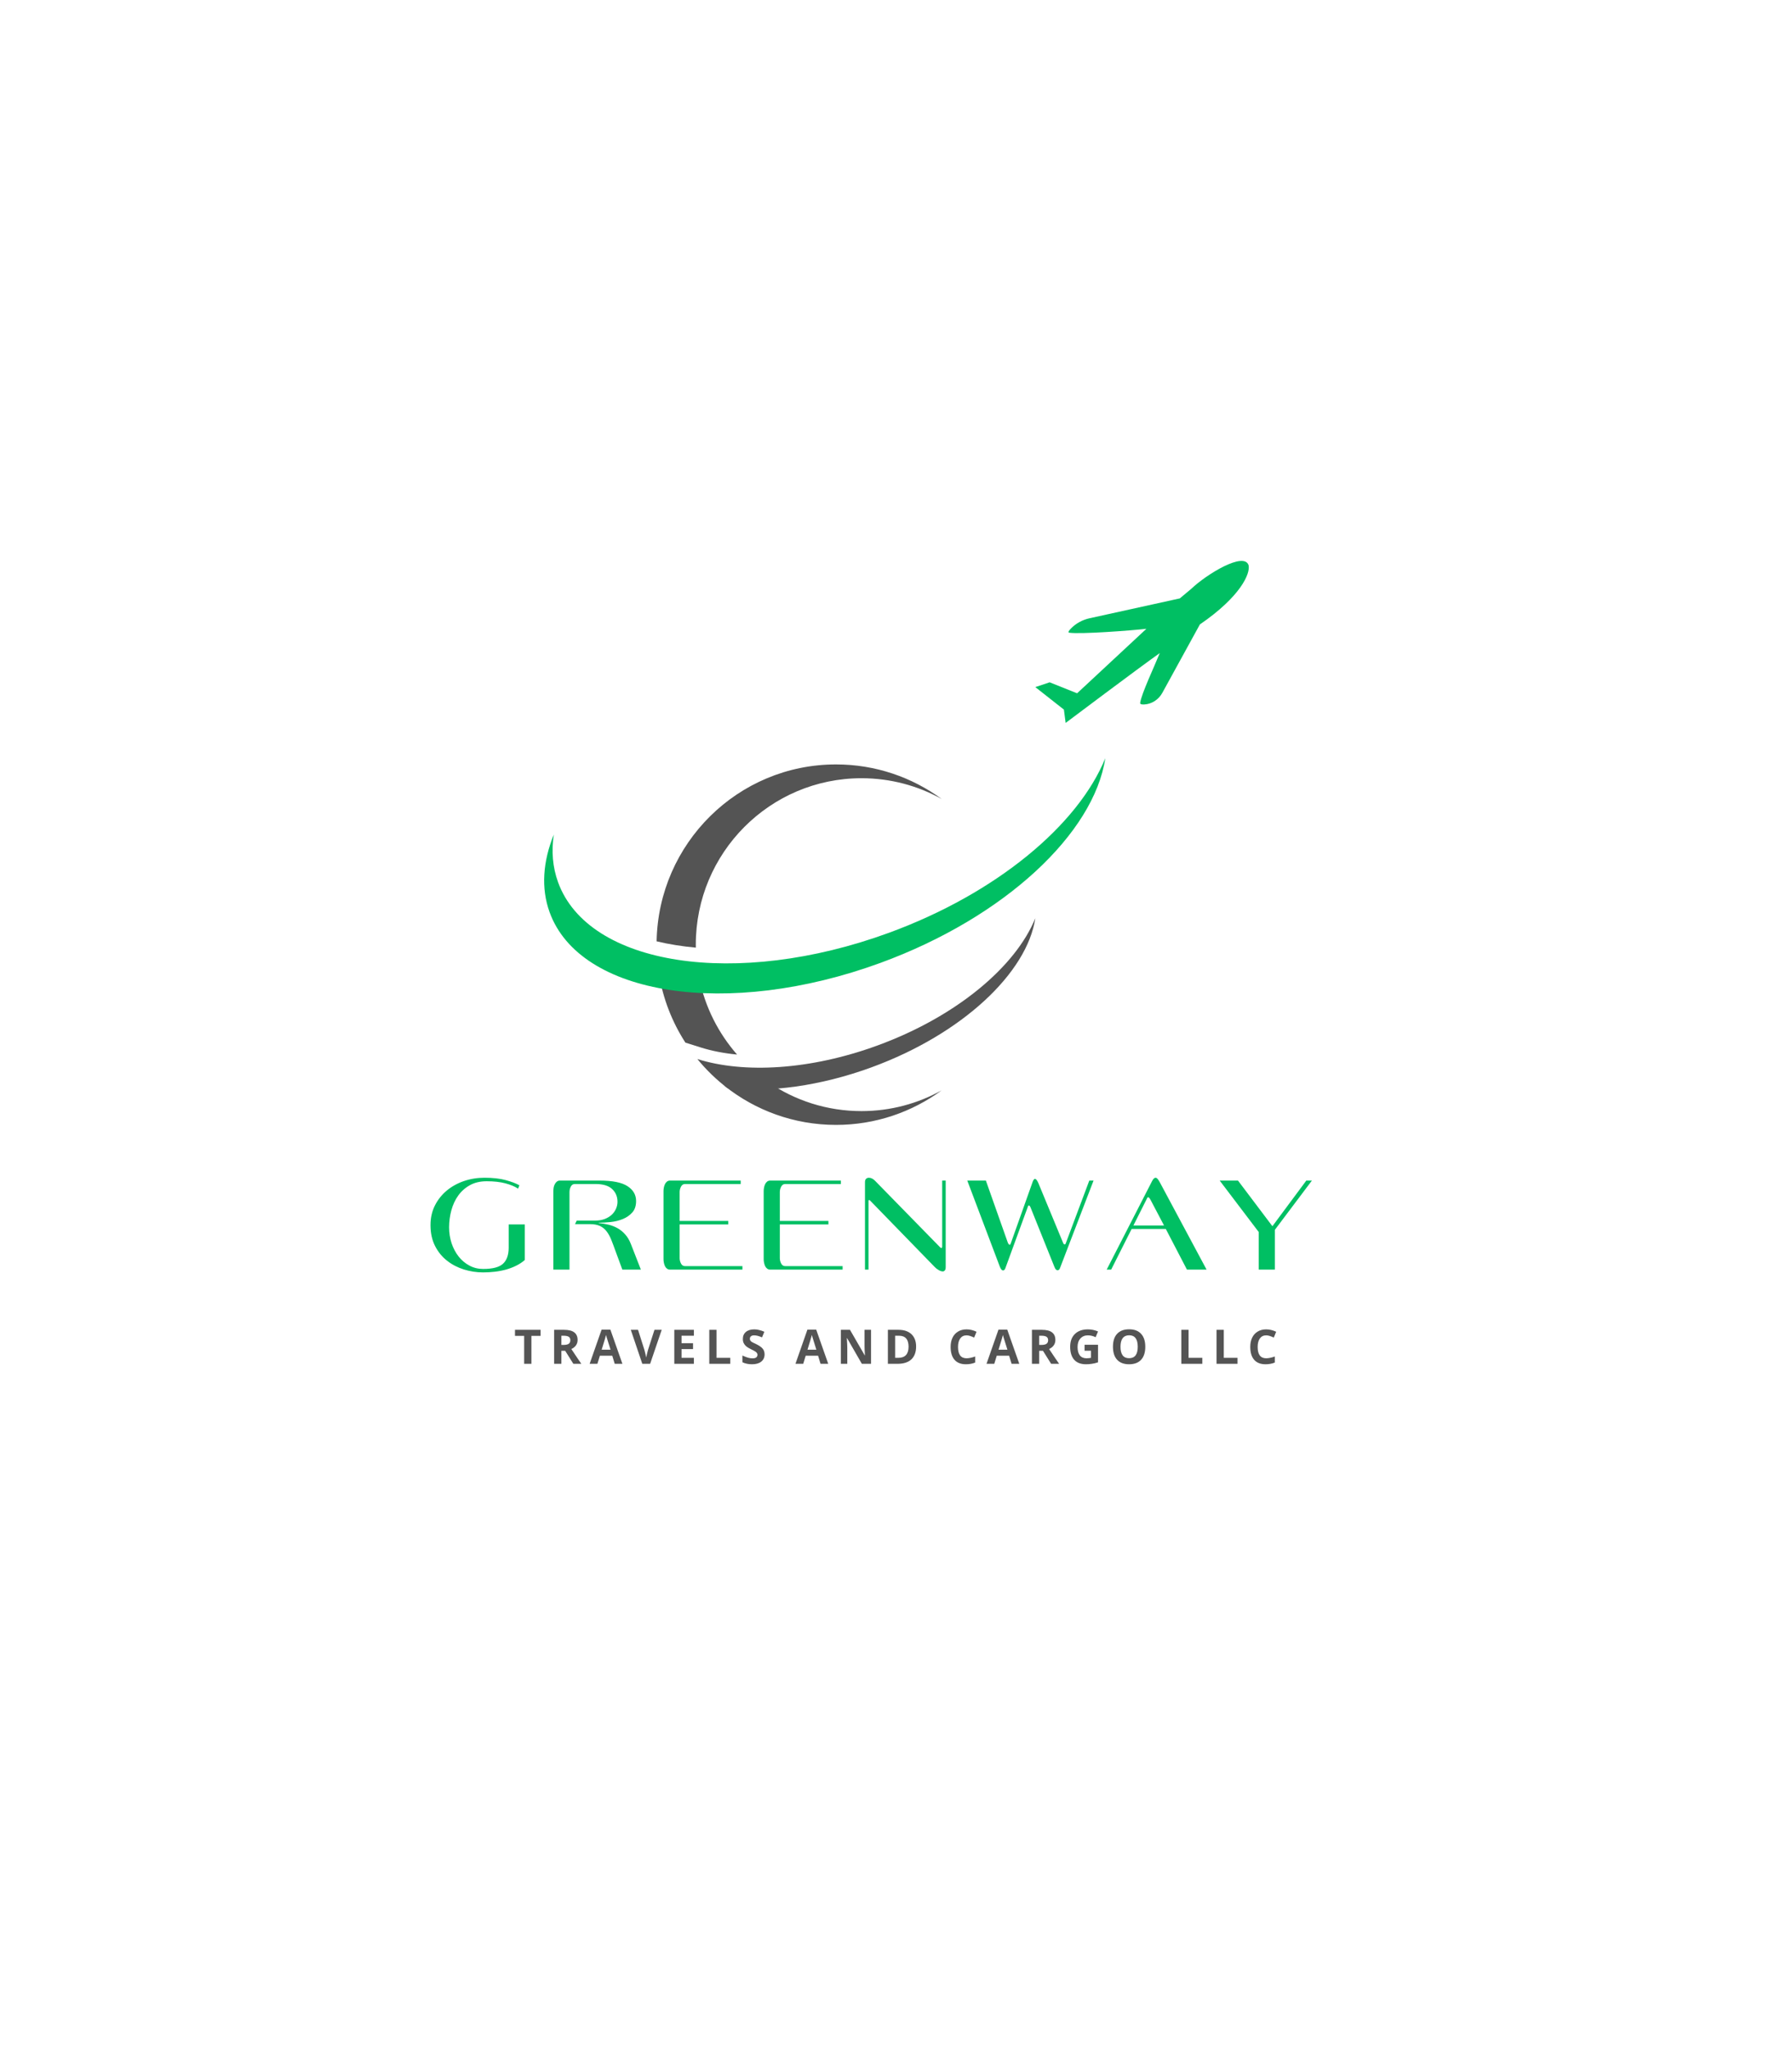 <svg xmlns="http://www.w3.org/2000/svg" xmlns:xlink="http://www.w3.org/1999/xlink" width="700" zoomAndPan="magnify" viewBox="0 0 375 375" height="800" preserveAspectRatio="xMidYMid meet" version="1.0"><defs><g/><clipPath id="5b25594438"><path d="M 216 90 L 261.676 90 L 261.676 125 L 216 125 Z M 216 90 " clip-rule="nonzero"/></clipPath><clipPath id="6bf4ebbe56"><path d="M 137 176 L 198 176 L 198 208.5 L 137 208.5 Z M 137 176 " clip-rule="nonzero"/></clipPath><clipPath id="69952ba36d"><path d="M 113.176 131 L 232 131 L 232 181 L 113.176 181 Z M 113.176 131 " clip-rule="nonzero"/></clipPath></defs><g clip-path="url(#5b25594438)"><path fill="#00bf63" d="M 261.285 91.445 C 260.359 88.523 252.523 93.285 249.277 96.375 L 246.891 98.371 L 227.996 102.527 C 226.504 102.855 225.129 103.605 224.066 104.711 C 223.656 105.145 223.434 105.496 223.746 105.543 C 226.059 105.891 236.645 105.102 239.898 104.73 L 225.402 118.215 L 219.652 115.918 L 216.652 116.922 L 222.637 121.629 L 223 124.414 C 223 124.414 238.227 112.969 242.699 109.805 C 241.594 112.551 238.859 118.316 238.594 120.219 C 238.555 120.512 238.941 120.582 239.477 120.551 C 241.051 120.461 242.461 119.527 243.223 118.141 L 251.09 103.816 C 259.637 97.969 261.676 93.152 261.285 91.445 " fill-opacity="1" fill-rule="nonzero" stroke-width="2"/></g><path fill="#545454" d="M 145.613 171.414 C 145.609 171.207 145.605 171 145.605 170.793 C 145.605 151.566 161.129 135.98 180.281 135.98 C 186.367 135.98 192.086 137.559 197.059 140.324 C 190.855 135.781 183.215 133.094 174.949 133.094 C 154.441 133.094 137.777 149.598 137.406 170.094 C 139.98 170.711 142.727 171.148 145.613 171.414 " fill-opacity="1" fill-rule="nonzero"/><g clip-path="url(#6bf4ebbe56)"><path fill="#545454" d="M 180.281 205.602 C 173.07 205.602 166.379 203.391 160.832 199.609 C 159.562 199.523 158.316 199.469 157.102 199.469 C 157.102 199.469 153.969 199.98 151.656 200.359 C 158.055 205.445 166.148 208.488 174.949 208.488 C 183.215 208.488 190.855 205.801 197.059 201.258 C 192.086 204.023 186.367 205.602 180.281 205.602 Z M 146.328 177.879 C 143.371 177.719 140.547 177.379 137.887 176.867 C 138.734 182.113 140.66 186.996 143.43 191.281 L 146.684 192.305 C 148.984 193.023 151.512 193.516 154.242 193.777 C 150.352 189.336 147.566 183.895 146.328 177.879 " fill-opacity="1" fill-rule="nonzero"/></g><path fill="#545454" d="M 182.348 196.457 C 201.375 189.504 214.93 176.68 216.652 165.258 C 212.539 175.383 200.148 185.84 183.633 191.875 C 169.535 197.031 155.68 197.777 145.934 194.715 C 147.797 196.992 149.922 199.043 152.262 200.828 C 161.012 201.75 171.609 200.383 182.348 196.457 " fill-opacity="1" fill-rule="nonzero"/><g clip-path="url(#69952ba36d)"><path fill="#00bf63" d="M 185.973 168.328 C 154.109 179.977 123.133 175.23 116.781 157.73 C 115.637 154.574 115.371 151.219 115.891 147.77 C 113.602 153.406 113.184 158.965 115.016 164.016 C 121.367 181.52 152.344 186.266 184.207 174.617 C 210.328 165.07 228.934 147.469 231.297 131.793 C 225.652 145.688 208.645 160.043 185.973 168.328 " fill-opacity="1" fill-rule="nonzero"/></g><g fill="#00bf63" fill-opacity="1"><g transform="translate(88.919, 238.758)"><g><path d="M 20.906 -2.016 C 20.395 -1.566 19.805 -1.176 19.141 -0.844 C 18.473 -0.508 17.758 -0.234 17 -0.016 C 16.238 0.191 15.445 0.344 14.625 0.438 C 13.801 0.531 12.984 0.578 12.172 0.578 C 10.805 0.578 9.469 0.375 8.156 -0.031 C 6.852 -0.438 5.68 -1.047 4.641 -1.859 C 3.598 -2.672 2.758 -3.695 2.125 -4.938 C 1.488 -6.188 1.172 -7.645 1.172 -9.312 C 1.172 -10.812 1.473 -12.172 2.078 -13.391 C 2.691 -14.609 3.516 -15.648 4.547 -16.516 C 5.586 -17.379 6.785 -18.047 8.141 -18.516 C 9.504 -18.984 10.941 -19.219 12.453 -19.219 C 14.223 -19.219 15.711 -19.051 16.922 -18.719 C 18.141 -18.383 19.086 -18.023 19.766 -17.641 L 19.5 -16.938 C 18.82 -17.383 17.938 -17.754 16.844 -18.047 C 15.758 -18.336 14.453 -18.484 12.922 -18.484 C 11.566 -18.484 10.395 -18.207 9.406 -17.656 C 8.414 -17.102 7.598 -16.375 6.953 -15.469 C 6.316 -14.57 5.844 -13.547 5.531 -12.391 C 5.219 -11.234 5.062 -10.051 5.062 -8.844 C 5.062 -7.688 5.234 -6.582 5.578 -5.531 C 5.93 -4.477 6.422 -3.551 7.047 -2.75 C 7.68 -1.945 8.438 -1.312 9.312 -0.844 C 10.188 -0.375 11.141 -0.141 12.172 -0.141 C 14.172 -0.141 15.562 -0.504 16.344 -1.234 C 17.133 -1.961 17.531 -3.082 17.531 -4.594 L 17.531 -9.453 L 20.906 -9.453 Z M 20.906 -2.016 "/></g></g></g><g fill="#00bf63" fill-opacity="1"><g transform="translate(113.173, 238.758)"><g><path d="M 17.062 0 L 15.656 -3.812 C 15.344 -4.688 15.047 -5.477 14.766 -6.188 C 14.484 -6.895 14.156 -7.492 13.781 -7.984 C 13.406 -8.484 12.941 -8.863 12.391 -9.125 C 11.836 -9.383 11.125 -9.516 10.25 -9.516 L 7.156 -9.516 L 7.516 -10.25 L 11.266 -10.25 C 12.055 -10.25 12.75 -10.359 13.344 -10.578 C 13.938 -10.805 14.43 -11.102 14.828 -11.469 C 15.223 -11.832 15.523 -12.254 15.734 -12.734 C 15.941 -13.211 16.047 -13.691 16.047 -14.172 C 16.047 -15.266 15.672 -16.16 14.922 -16.859 C 14.172 -17.555 13.02 -17.906 11.469 -17.906 L 7.125 -17.906 C 6.738 -17.906 6.453 -17.719 6.266 -17.344 C 6.086 -16.977 6 -16.602 6 -16.219 L 6 0 L 2.625 0 L 2.625 -16.453 C 2.625 -16.68 2.645 -16.926 2.688 -17.188 C 2.738 -17.445 2.82 -17.68 2.938 -17.891 C 3.051 -18.109 3.195 -18.285 3.375 -18.422 C 3.551 -18.555 3.754 -18.625 3.984 -18.625 L 12.281 -18.625 C 15 -18.625 16.953 -18.234 18.141 -17.453 C 19.336 -16.68 19.938 -15.645 19.938 -14.344 C 19.938 -13.344 19.672 -12.547 19.141 -11.953 C 18.609 -11.359 17.945 -10.898 17.156 -10.578 C 16.375 -10.254 15.523 -10.047 14.609 -9.953 C 13.703 -9.859 12.867 -9.812 12.109 -9.812 L 12.109 -9.75 C 12.848 -9.676 13.551 -9.555 14.219 -9.391 C 14.883 -9.223 15.508 -8.973 16.094 -8.641 C 16.676 -8.316 17.203 -7.883 17.672 -7.344 C 18.148 -6.812 18.547 -6.141 18.859 -5.328 L 20.938 0 Z M 17.062 0 "/></g></g></g><g fill="#00bf63" fill-opacity="1"><g transform="translate(136.378, 238.758)"><g><path d="M 3.844 0 C 3.594 0 3.379 -0.066 3.203 -0.203 C 3.023 -0.336 2.883 -0.508 2.781 -0.719 C 2.676 -0.938 2.598 -1.176 2.547 -1.438 C 2.492 -1.695 2.469 -1.945 2.469 -2.188 L 2.469 -16.453 C 2.469 -16.68 2.492 -16.926 2.547 -17.188 C 2.598 -17.445 2.676 -17.68 2.781 -17.891 C 2.883 -18.109 3.023 -18.285 3.203 -18.422 C 3.379 -18.555 3.594 -18.625 3.844 -18.625 L 18.625 -18.625 L 18.625 -17.906 L 6.984 -17.906 C 6.598 -17.906 6.312 -17.719 6.125 -17.344 C 5.938 -16.977 5.844 -16.602 5.844 -16.219 L 5.844 -10.188 L 16.016 -10.188 L 16.016 -9.453 L 5.844 -9.453 L 5.844 -2.422 C 5.844 -2.023 5.938 -1.645 6.125 -1.281 C 6.312 -0.914 6.598 -0.734 6.984 -0.734 L 18.984 -0.734 L 18.984 0 Z M 3.844 0 "/></g></g></g><g fill="#00bf63" fill-opacity="1"><g transform="translate(157.342, 238.758)"><g><path d="M 3.844 0 C 3.594 0 3.379 -0.066 3.203 -0.203 C 3.023 -0.336 2.883 -0.508 2.781 -0.719 C 2.676 -0.938 2.598 -1.176 2.547 -1.438 C 2.492 -1.695 2.469 -1.945 2.469 -2.188 L 2.469 -16.453 C 2.469 -16.68 2.492 -16.926 2.547 -17.188 C 2.598 -17.445 2.676 -17.68 2.781 -17.891 C 2.883 -18.109 3.023 -18.285 3.203 -18.422 C 3.379 -18.555 3.594 -18.625 3.844 -18.625 L 18.625 -18.625 L 18.625 -17.906 L 6.984 -17.906 C 6.598 -17.906 6.312 -17.719 6.125 -17.344 C 5.938 -16.977 5.844 -16.602 5.844 -16.219 L 5.844 -10.188 L 16.016 -10.188 L 16.016 -9.453 L 5.844 -9.453 L 5.844 -2.422 C 5.844 -2.023 5.938 -1.645 6.125 -1.281 C 6.312 -0.914 6.598 -0.734 6.984 -0.734 L 18.984 -0.734 L 18.984 0 Z M 3.844 0 "/></g></g></g><g fill="#00bf63" fill-opacity="1"><g transform="translate(178.306, 238.758)"><g><path d="M 19.594 -0.531 C 19.594 -0.195 19.531 0.035 19.406 0.172 C 19.289 0.305 19.148 0.375 18.984 0.375 C 18.711 0.375 18.41 0.27 18.078 0.062 C 17.742 -0.133 17.488 -0.332 17.312 -0.531 L 3.781 -14.438 C 3.707 -14.52 3.641 -14.562 3.578 -14.562 C 3.484 -14.562 3.438 -14.484 3.438 -14.328 L 3.438 0 L 2.703 0 L 2.703 -18.281 C 2.703 -18.613 2.781 -18.852 2.938 -19 C 3.094 -19.145 3.285 -19.219 3.516 -19.219 C 3.961 -19.219 4.391 -19.008 4.797 -18.594 L 18.375 -4.719 C 18.508 -4.582 18.613 -4.516 18.688 -4.516 C 18.75 -4.516 18.789 -4.547 18.812 -4.609 C 18.844 -4.68 18.859 -4.742 18.859 -4.797 L 18.859 -18.625 L 19.594 -18.625 Z M 19.594 -0.531 "/></g></g></g><g fill="#00bf63" fill-opacity="1"><g transform="translate(201.511, 238.758)"><g><path d="M 20.297 -0.297 C 20.254 -0.172 20.188 -0.066 20.094 0.016 C 20.008 0.098 19.91 0.141 19.797 0.141 C 19.703 0.141 19.594 0.086 19.469 -0.016 C 19.352 -0.117 19.238 -0.316 19.125 -0.609 L 14.141 -13.016 C 14.023 -13.285 13.91 -13.422 13.797 -13.422 C 13.723 -13.422 13.664 -13.375 13.625 -13.281 L 8.875 -0.297 C 8.832 -0.172 8.77 -0.062 8.688 0.031 C 8.602 0.125 8.504 0.172 8.391 0.172 C 8.285 0.172 8.176 0.113 8.062 0 C 7.945 -0.113 7.832 -0.316 7.719 -0.609 L 0.906 -18.625 L 4.797 -18.625 L 9.344 -5.766 C 9.477 -5.391 9.625 -5.203 9.781 -5.203 C 9.875 -5.203 9.941 -5.273 9.984 -5.422 L 14.641 -18.516 C 14.68 -18.609 14.738 -18.707 14.812 -18.812 C 14.895 -18.926 14.984 -18.984 15.078 -18.984 C 15.172 -18.984 15.27 -18.922 15.375 -18.797 C 15.488 -18.68 15.613 -18.473 15.75 -18.172 L 20.938 -5.641 C 21.031 -5.391 21.145 -5.266 21.281 -5.266 C 21.375 -5.266 21.441 -5.316 21.484 -5.422 L 26.438 -18.625 L 27.328 -18.625 Z M 20.297 -0.297 "/></g></g></g><g fill="#00bf63" fill-opacity="1"><g transform="translate(230.744, 238.758)"><g><path d="M 17.641 0 L 13.219 -8.5 L 6.062 -8.5 L 1.781 0 L 0.844 0 L 10.359 -18.547 C 10.598 -18.992 10.832 -19.219 11.062 -19.219 C 11.238 -19.219 11.406 -19.109 11.562 -18.891 C 11.727 -18.68 11.891 -18.422 12.047 -18.109 L 21.75 0 Z M 10.016 -14.609 C 9.816 -14.961 9.66 -15.141 9.547 -15.141 C 9.453 -15.141 9.379 -15.094 9.328 -15 C 9.273 -14.914 9.234 -14.828 9.203 -14.734 L 6.438 -9.234 L 12.844 -9.234 Z M 10.016 -14.609 "/></g></g></g><g fill="#00bf63" fill-opacity="1"><g transform="translate(254.503, 238.758)"><g><path d="M 12.281 -8.328 L 12.281 0 L 8.906 0 L 8.906 -7.859 L 0.734 -18.625 L 4.562 -18.625 L 11.766 -9.078 L 18.859 -18.625 L 20.031 -18.625 Z M 12.281 -8.328 "/></g></g></g><g fill="#00bf63" fill-opacity="1"><g transform="translate(276.639, 238.758)"><g/></g></g><g fill="#545454" fill-opacity="1"><g transform="translate(107.564, 258.457)"><g><path d="M 3.641 0 L 2.125 0 L 2.125 -5.844 L 0.203 -5.844 L 0.203 -7.109 L 5.562 -7.109 L 5.562 -5.844 L 3.641 -5.844 Z M 3.641 0 "/></g></g></g><g fill="#545454" fill-opacity="1"><g transform="translate(115.073, 258.457)"><g><path d="M 2.406 -3.953 L 2.891 -3.953 C 3.359 -3.953 3.707 -4.031 3.938 -4.188 C 4.164 -4.344 4.281 -4.594 4.281 -4.938 C 4.281 -5.27 4.164 -5.508 3.938 -5.656 C 3.707 -5.801 3.348 -5.875 2.859 -5.875 L 2.406 -5.875 Z M 2.406 -2.719 L 2.406 0 L 0.891 0 L 0.891 -7.109 L 2.969 -7.109 C 3.926 -7.109 4.633 -6.93 5.094 -6.578 C 5.562 -6.223 5.797 -5.691 5.797 -4.984 C 5.797 -4.555 5.68 -4.18 5.453 -3.859 C 5.223 -3.535 4.898 -3.281 4.484 -3.094 C 5.547 -1.5 6.242 -0.469 6.578 0 L 4.906 0 L 3.203 -2.719 Z M 2.406 -2.719 "/></g></g></g><g fill="#545454" fill-opacity="1"><g transform="translate(123.389, 258.457)"><g><path d="M 5.25 0 L 4.734 -1.688 L 2.141 -1.688 L 1.625 0 L 0 0 L 2.5 -7.141 L 4.344 -7.141 L 6.859 0 Z M 4.375 -2.953 C 3.895 -4.484 3.625 -5.348 3.562 -5.547 C 3.5 -5.754 3.457 -5.914 3.438 -6.031 C 3.332 -5.613 3.023 -4.586 2.516 -2.953 Z M 4.375 -2.953 "/></g></g></g><g fill="#545454" fill-opacity="1"><g transform="translate(132.002, 258.457)"><g><path d="M 4.953 -7.109 L 6.469 -7.109 L 4.047 0 L 2.406 0 L 0 -7.109 L 1.516 -7.109 L 2.859 -2.875 C 2.93 -2.625 3.004 -2.332 3.078 -2 C 3.16 -1.664 3.211 -1.438 3.234 -1.312 C 3.273 -1.613 3.395 -2.133 3.594 -2.875 Z M 4.953 -7.109 "/></g></g></g><g fill="#545454" fill-opacity="1"><g transform="translate(140.216, 258.457)"><g><path d="M 4.984 0 L 0.891 0 L 0.891 -7.109 L 4.984 -7.109 L 4.984 -5.875 L 2.406 -5.875 L 2.406 -4.312 L 4.812 -4.312 L 4.812 -3.078 L 2.406 -3.078 L 2.406 -1.25 L 4.984 -1.25 Z M 4.984 0 "/></g></g></g><g fill="#545454" fill-opacity="1"><g transform="translate(147.536, 258.457)"><g><path d="M 0.891 0 L 0.891 -7.109 L 2.406 -7.109 L 2.406 -1.25 L 5.281 -1.25 L 5.281 0 Z M 0.891 0 "/></g></g></g><g fill="#545454" fill-opacity="1"><g transform="translate(154.904, 258.457)"><g><path d="M 5.094 -1.969 C 5.094 -1.332 4.859 -0.828 4.391 -0.453 C 3.93 -0.086 3.289 0.094 2.469 0.094 C 1.707 0.094 1.035 -0.047 0.453 -0.328 L 0.453 -1.734 C 0.93 -1.516 1.336 -1.359 1.672 -1.266 C 2.004 -1.18 2.305 -1.141 2.578 -1.141 C 2.91 -1.141 3.164 -1.203 3.344 -1.328 C 3.52 -1.461 3.609 -1.656 3.609 -1.906 C 3.609 -2.039 3.566 -2.16 3.484 -2.266 C 3.41 -2.379 3.297 -2.484 3.141 -2.578 C 2.992 -2.68 2.691 -2.844 2.234 -3.062 C 1.797 -3.27 1.469 -3.469 1.25 -3.656 C 1.031 -3.844 0.859 -4.062 0.734 -4.312 C 0.609 -4.562 0.547 -4.852 0.547 -5.188 C 0.547 -5.812 0.754 -6.301 1.172 -6.656 C 1.598 -7.02 2.188 -7.203 2.938 -7.203 C 3.312 -7.203 3.664 -7.156 4 -7.062 C 4.332 -6.977 4.68 -6.859 5.047 -6.703 L 4.562 -5.531 C 4.188 -5.688 3.875 -5.797 3.625 -5.859 C 3.375 -5.922 3.129 -5.953 2.891 -5.953 C 2.609 -5.953 2.391 -5.883 2.234 -5.75 C 2.086 -5.625 2.016 -5.453 2.016 -5.234 C 2.016 -5.098 2.047 -4.977 2.109 -4.875 C 2.172 -4.781 2.266 -4.688 2.391 -4.594 C 2.523 -4.508 2.848 -4.348 3.359 -4.109 C 4.016 -3.785 4.469 -3.461 4.719 -3.141 C 4.969 -2.828 5.094 -2.438 5.094 -1.969 Z M 5.094 -1.969 "/></g></g></g><g fill="#545454" fill-opacity="1"><g transform="translate(162.131, 258.457)"><g/></g></g><g fill="#545454" fill-opacity="1"><g transform="translate(166.46, 258.457)"><g><path d="M 5.25 0 L 4.734 -1.688 L 2.141 -1.688 L 1.625 0 L 0 0 L 2.5 -7.141 L 4.344 -7.141 L 6.859 0 Z M 4.375 -2.953 C 3.895 -4.484 3.625 -5.348 3.562 -5.547 C 3.5 -5.754 3.457 -5.914 3.438 -6.031 C 3.332 -5.613 3.023 -4.586 2.516 -2.953 Z M 4.375 -2.953 "/></g></g></g><g fill="#545454" fill-opacity="1"><g transform="translate(175.073, 258.457)"><g><path d="M 7.203 0 L 5.281 0 L 2.188 -5.375 L 2.141 -5.375 C 2.203 -4.426 2.234 -3.75 2.234 -3.344 L 2.234 0 L 0.891 0 L 0.891 -7.109 L 2.797 -7.109 L 5.875 -1.781 L 5.922 -1.781 C 5.867 -2.707 5.844 -3.359 5.844 -3.734 L 5.844 -7.109 L 7.203 -7.109 Z M 7.203 0 "/></g></g></g><g fill="#545454" fill-opacity="1"><g transform="translate(184.911, 258.457)"><g><path d="M 6.797 -3.625 C 6.797 -2.445 6.461 -1.547 5.797 -0.922 C 5.129 -0.305 4.164 0 2.906 0 L 0.891 0 L 0.891 -7.109 L 3.125 -7.109 C 4.281 -7.109 5.18 -6.801 5.828 -6.188 C 6.473 -5.57 6.797 -4.719 6.797 -3.625 Z M 5.219 -3.578 C 5.219 -5.109 4.547 -5.875 3.203 -5.875 L 2.406 -5.875 L 2.406 -1.25 L 3.047 -1.25 C 4.492 -1.25 5.219 -2.023 5.219 -3.578 Z M 5.219 -3.578 "/></g></g></g><g fill="#545454" fill-opacity="1"><g transform="translate(194.024, 258.457)"><g/></g></g><g fill="#545454" fill-opacity="1"><g transform="translate(198.353, 258.457)"><g><path d="M 3.906 -5.953 C 3.344 -5.953 2.906 -5.738 2.594 -5.312 C 2.281 -4.883 2.125 -4.289 2.125 -3.531 C 2.125 -1.945 2.719 -1.156 3.906 -1.156 C 4.406 -1.156 5.008 -1.281 5.719 -1.531 L 5.719 -0.266 C 5.133 -0.023 4.484 0.094 3.766 0.094 C 2.734 0.094 1.941 -0.219 1.391 -0.844 C 0.848 -1.469 0.578 -2.367 0.578 -3.547 C 0.578 -4.285 0.711 -4.93 0.984 -5.484 C 1.254 -6.035 1.641 -6.457 2.141 -6.75 C 2.641 -7.051 3.227 -7.203 3.906 -7.203 C 4.602 -7.203 5.301 -7.035 6 -6.703 L 5.5 -5.484 C 5.238 -5.609 4.973 -5.719 4.703 -5.812 C 4.43 -5.906 4.164 -5.953 3.906 -5.953 Z M 3.906 -5.953 "/></g></g></g><g fill="#545454" fill-opacity="1"><g transform="translate(206.441, 258.457)"><g><path d="M 5.25 0 L 4.734 -1.688 L 2.141 -1.688 L 1.625 0 L 0 0 L 2.5 -7.141 L 4.344 -7.141 L 6.859 0 Z M 4.375 -2.953 C 3.895 -4.484 3.625 -5.348 3.562 -5.547 C 3.5 -5.754 3.457 -5.914 3.438 -6.031 C 3.332 -5.613 3.023 -4.586 2.516 -2.953 Z M 4.375 -2.953 "/></g></g></g><g fill="#545454" fill-opacity="1"><g transform="translate(215.054, 258.457)"><g><path d="M 2.406 -3.953 L 2.891 -3.953 C 3.359 -3.953 3.707 -4.031 3.938 -4.188 C 4.164 -4.344 4.281 -4.594 4.281 -4.938 C 4.281 -5.27 4.164 -5.508 3.938 -5.656 C 3.707 -5.801 3.348 -5.875 2.859 -5.875 L 2.406 -5.875 Z M 2.406 -2.719 L 2.406 0 L 0.891 0 L 0.891 -7.109 L 2.969 -7.109 C 3.926 -7.109 4.633 -6.93 5.094 -6.578 C 5.562 -6.223 5.797 -5.691 5.797 -4.984 C 5.797 -4.555 5.68 -4.18 5.453 -3.859 C 5.223 -3.535 4.898 -3.281 4.484 -3.094 C 5.547 -1.5 6.242 -0.469 6.578 0 L 4.906 0 L 3.203 -2.719 Z M 2.406 -2.719 "/></g></g></g><g fill="#545454" fill-opacity="1"><g transform="translate(223.37, 258.457)"><g><path d="M 3.594 -3.984 L 6.406 -3.984 L 6.406 -0.312 C 5.945 -0.156 5.516 -0.051 5.109 0 C 4.711 0.062 4.305 0.094 3.891 0.094 C 2.816 0.094 1.992 -0.219 1.422 -0.844 C 0.859 -1.477 0.578 -2.383 0.578 -3.562 C 0.578 -4.707 0.906 -5.598 1.562 -6.234 C 2.219 -6.879 3.129 -7.203 4.297 -7.203 C 5.023 -7.203 5.727 -7.055 6.406 -6.766 L 5.906 -5.562 C 5.383 -5.82 4.844 -5.953 4.281 -5.953 C 3.633 -5.953 3.113 -5.734 2.719 -5.297 C 2.32 -4.859 2.125 -4.27 2.125 -3.531 C 2.125 -2.758 2.281 -2.172 2.594 -1.766 C 2.914 -1.359 3.379 -1.156 3.984 -1.156 C 4.297 -1.156 4.613 -1.188 4.938 -1.25 L 4.938 -2.734 L 3.594 -2.734 Z M 3.594 -3.984 "/></g></g></g><g fill="#545454" fill-opacity="1"><g transform="translate(232.323, 258.457)"><g><path d="M 7.344 -3.562 C 7.344 -2.383 7.051 -1.477 6.469 -0.844 C 5.883 -0.219 5.047 0.094 3.953 0.094 C 2.867 0.094 2.035 -0.219 1.453 -0.844 C 0.867 -1.477 0.578 -2.391 0.578 -3.578 C 0.578 -4.754 0.867 -5.656 1.453 -6.281 C 2.035 -6.906 2.875 -7.219 3.969 -7.219 C 5.062 -7.219 5.895 -6.898 6.469 -6.266 C 7.051 -5.641 7.344 -4.738 7.344 -3.562 Z M 2.156 -3.562 C 2.156 -2.77 2.305 -2.172 2.609 -1.766 C 2.91 -1.367 3.359 -1.172 3.953 -1.172 C 5.16 -1.172 5.766 -1.969 5.766 -3.562 C 5.766 -5.164 5.164 -5.969 3.969 -5.969 C 3.375 -5.969 2.922 -5.766 2.609 -5.359 C 2.305 -4.953 2.156 -4.352 2.156 -3.562 Z M 2.156 -3.562 "/></g></g></g><g fill="#545454" fill-opacity="1"><g transform="translate(241.991, 258.457)"><g/></g></g><g fill="#545454" fill-opacity="1"><g transform="translate(246.32, 258.457)"><g><path d="M 0.891 0 L 0.891 -7.109 L 2.406 -7.109 L 2.406 -1.25 L 5.281 -1.25 L 5.281 0 Z M 0.891 0 "/></g></g></g><g fill="#545454" fill-opacity="1"><g transform="translate(253.688, 258.457)"><g><path d="M 0.891 0 L 0.891 -7.109 L 2.406 -7.109 L 2.406 -1.25 L 5.281 -1.25 L 5.281 0 Z M 0.891 0 "/></g></g></g><g fill="#545454" fill-opacity="1"><g transform="translate(261.056, 258.457)"><g><path d="M 3.906 -5.953 C 3.344 -5.953 2.906 -5.738 2.594 -5.312 C 2.281 -4.883 2.125 -4.289 2.125 -3.531 C 2.125 -1.945 2.719 -1.156 3.906 -1.156 C 4.406 -1.156 5.008 -1.281 5.719 -1.531 L 5.719 -0.266 C 5.133 -0.023 4.484 0.094 3.766 0.094 C 2.734 0.094 1.941 -0.219 1.391 -0.844 C 0.848 -1.469 0.578 -2.367 0.578 -3.547 C 0.578 -4.285 0.711 -4.93 0.984 -5.484 C 1.254 -6.035 1.641 -6.457 2.141 -6.75 C 2.641 -7.051 3.227 -7.203 3.906 -7.203 C 4.602 -7.203 5.301 -7.035 6 -6.703 L 5.5 -5.484 C 5.238 -5.609 4.973 -5.719 4.703 -5.812 C 4.43 -5.906 4.164 -5.953 3.906 -5.953 Z M 3.906 -5.953 "/></g></g></g></svg>